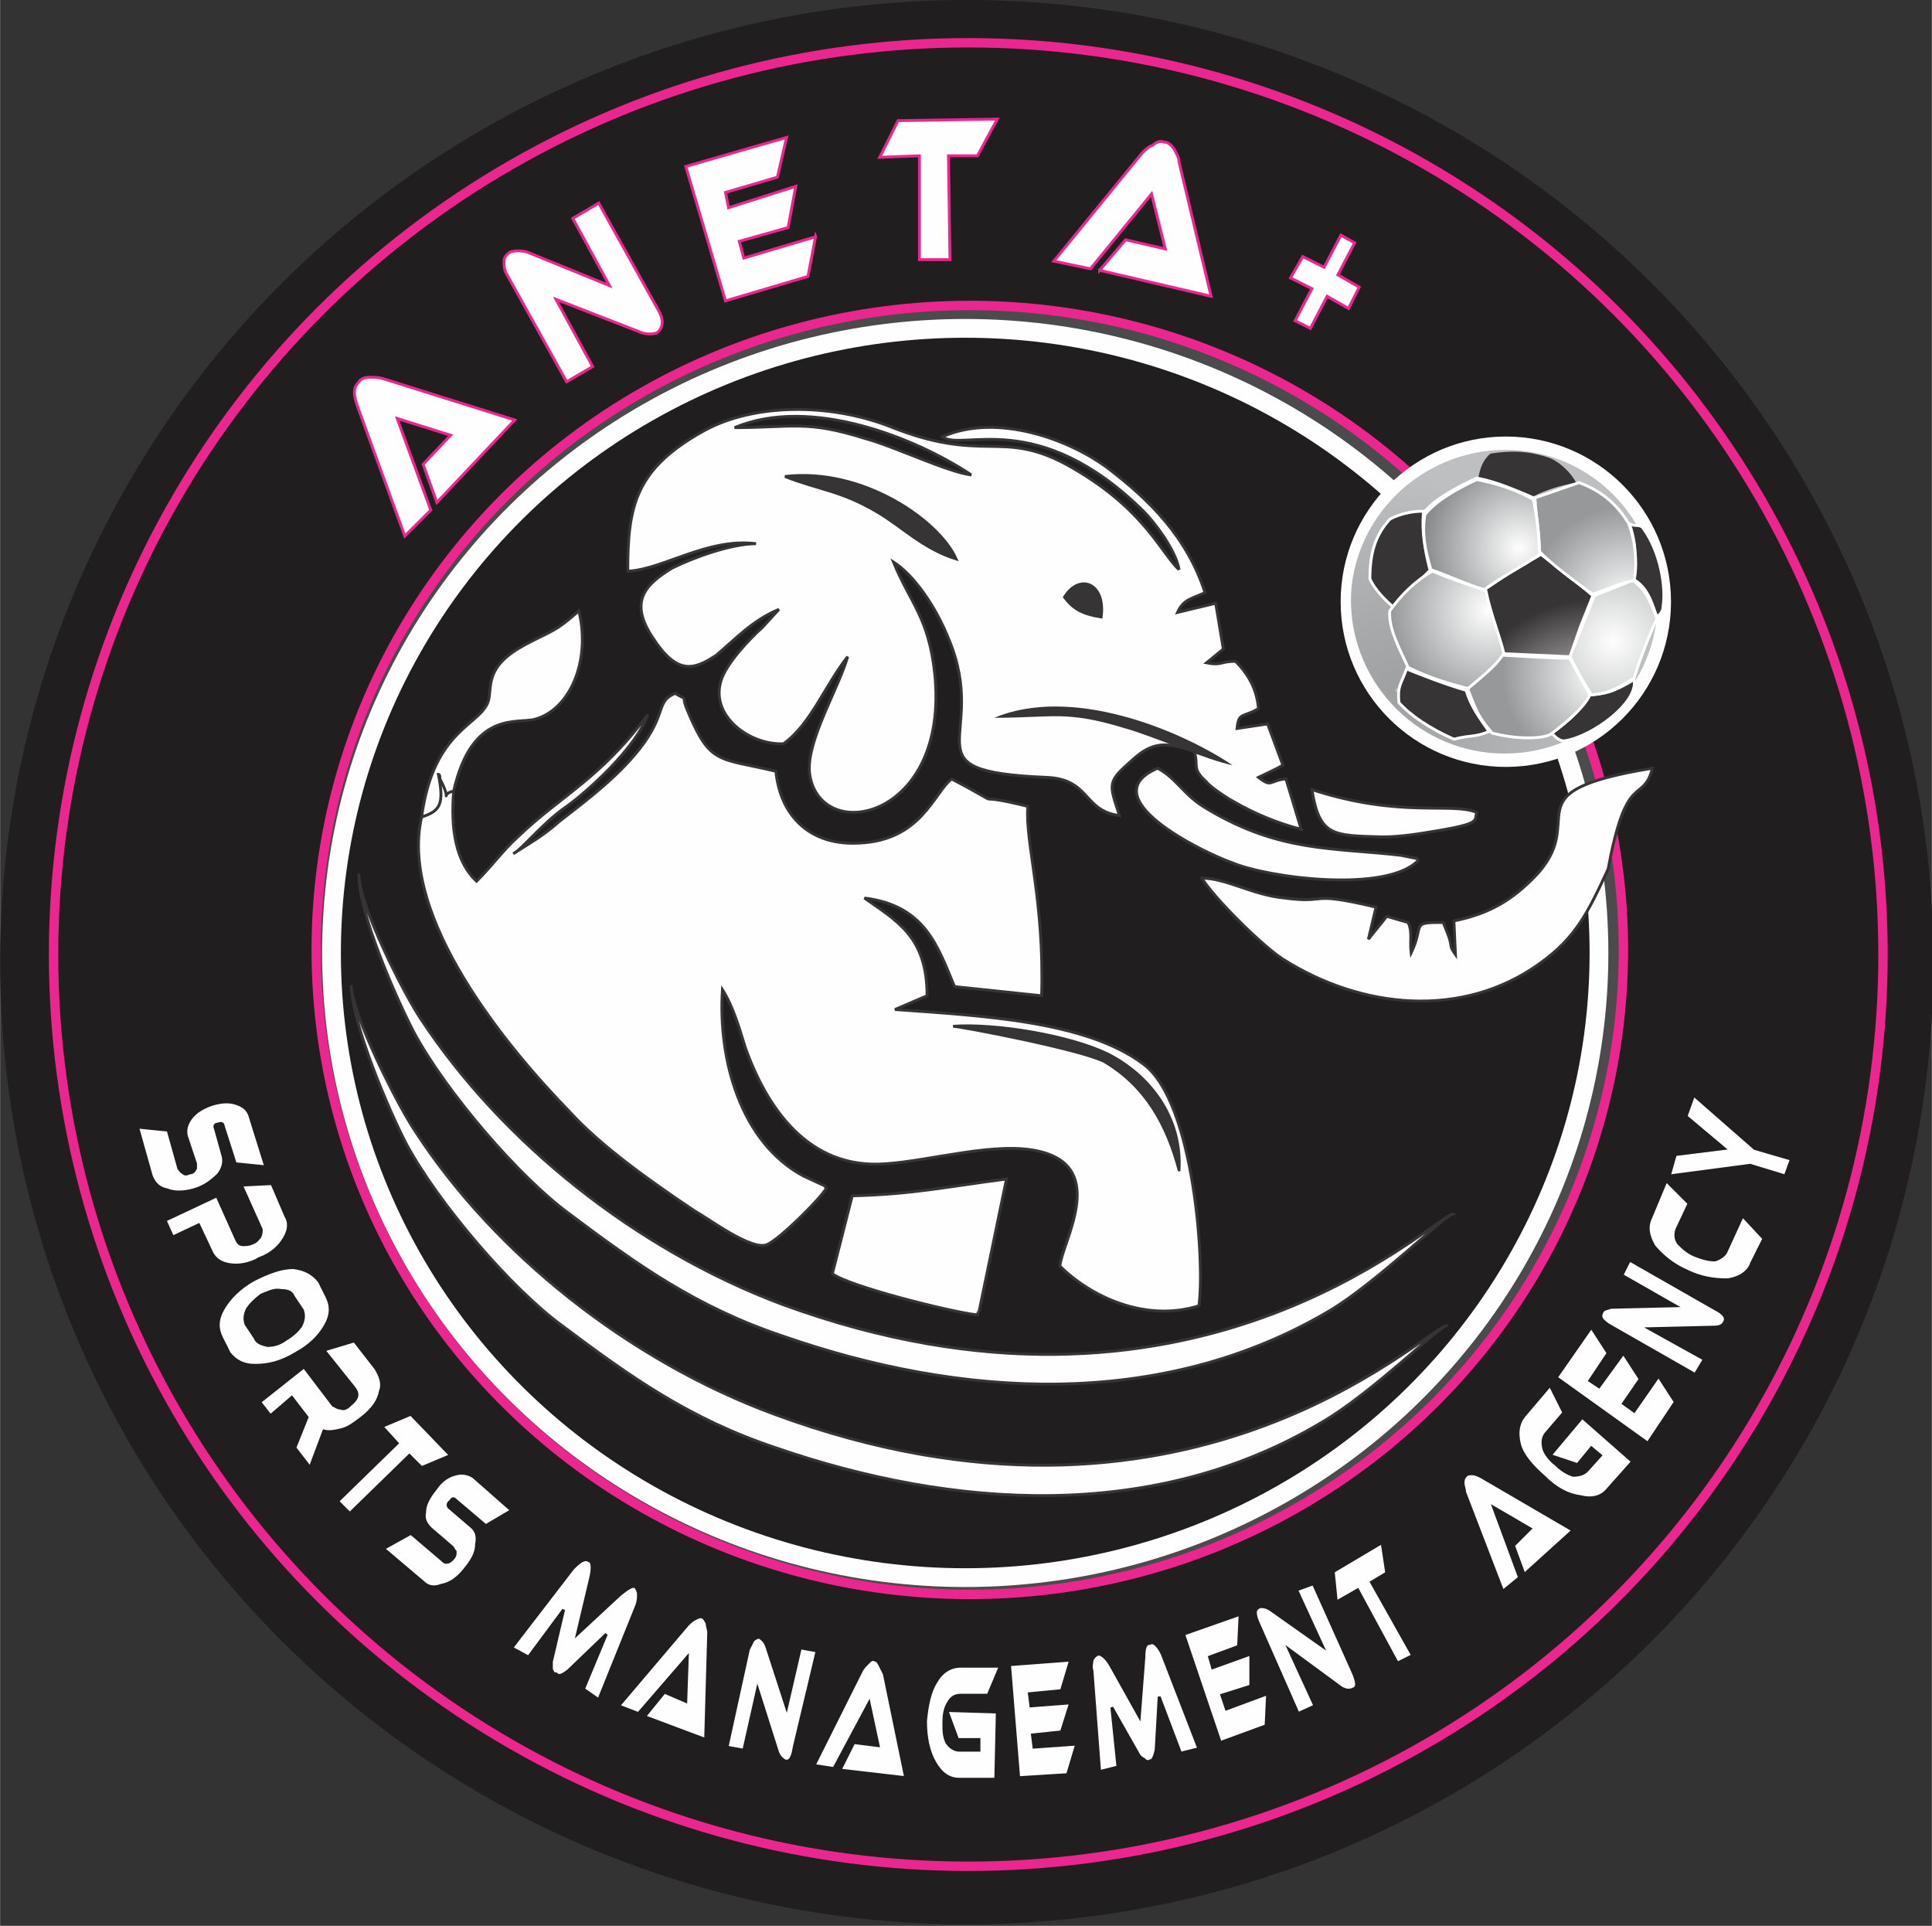 <?xml version="1.0" encoding="UTF-8"?>
<!DOCTYPE svg PUBLIC "-//W3C//DTD SVG 1.1//EN" "http://www.w3.org/Graphics/SVG/1.1/DTD/svg11.dtd">
<!-- Creator: CorelDRAW X8 -->
<svg xmlns="http://www.w3.org/2000/svg" xml:space="preserve" width="51.463mm" height="51.294mm" version="1.1" style="shape-rendering:geometricPrecision; text-rendering:geometricPrecision; image-rendering:optimizeQuality; fill-rule:evenodd; clip-rule:evenodd"
viewBox="0 0 1265 1261"
 xmlns:xlink="http://www.w3.org/1999/xlink">
 <rect x="0" y="0" width="1265" height="1261" fill="#333333" stroke="none"/>
 <defs>
  <style type="text/css">
   <![CDATA[
    .str1 {stroke:#FEFEFE;stroke-width:12.292}
    .str0 {stroke:#EC268F;stroke-width:6.146}
    .str2 {stroke:#FEFEFE;stroke-width:4.337}
    .str3 {stroke:#FEFEFE;stroke-width:1.873}
    .str4 {stroke:#373435;stroke-width:1.873}
    .str6 {stroke:#EC268F;stroke-width:1.873}
    .str5 {stroke:#201E1E;stroke-width:1.873}
    .fil13 {fill:none;fill-rule:nonzero}
    .fil2 {fill:#FEFEFE}
    .fil1 {fill:#4B4B4D}
    .fil4 {fill:#373435}
    .fil0 {fill:#201E1E}
    .fil12 {fill:#FEFEFE;fill-rule:nonzero}
    .fil6 {fill:url(#id0)}
    .fil8 {fill:url(#id1)}
    .fil9 {fill:url(#id2)}
    .fil10 {fill:url(#id3)}
    .fil11 {fill:url(#id4)}
    .fil3 {fill:url(#id5)}
    .fil7 {fill:url(#id6)}
    .fil5 {fill:url(#id7)}
   ]]>
  </style>
  <radialGradient id="id0" gradientUnits="userSpaceOnUse" gradientTransform="matrix(0.853 -2.244 -2.244 -0.853 1099 3148)" cx="1055.9" cy="420.365" r="37.593" fx="1055.9" fy="420.365">
   <stop offset="0" style="stop-opacity:1; stop-color:#FEFEFE"/>
   <stop offset="1" style="stop-opacity:1; stop-color:#96989A"/>
  </radialGradient>
  <radialGradient id="id1" gradientUnits="userSpaceOnUse" gradientTransform="matrix(0.985 -2.591 -2.591 -0.985 1033 3363)" cx="997.135" cy="392.881" r="37.893" fx="997.135" fy="392.881">
   <stop offset="0" style="stop-opacity:1; stop-color:#FEFEFE"/>
   <stop offset="1" style="stop-opacity:1; stop-color:#BDBFC1"/>
  </radialGradient>
  <radialGradient id="id2" gradientUnits="userSpaceOnUse" gradientTransform="matrix(0.607 -1.597 1.597 0.607 -182 1730)" cx="995.011" cy="358.69" r="37.893" fx="995.011" fy="358.69">
   <stop offset="0" style="stop-opacity:1; stop-color:#FEFEFE"/>
   <stop offset="1" style="stop-opacity:1; stop-color:#848688"/>
  </radialGradient>
  <radialGradient id="id3" gradientUnits="userSpaceOnUse" gradientTransform="matrix(-0.629 1.655 1.655 0.629 924 -1465)" xlink:href="#id0" cx="974.467" cy="400.684" r="36.42" fx="974.467" fy="400.684">
  </radialGradient>
  <radialGradient id="id4" gradientUnits="userSpaceOnUse" gradientTransform="matrix(-0.562 1.479 1.479 0.562 983 -1355)" xlink:href="#id0" cx="1046.88" cy="441.271" r="40.145" fx="1046.88" fy="441.271">
  </radialGradient>
  <radialGradient id="id5" gradientUnits="userSpaceOnUse" gradientTransform="matrix(-1.903 0.359 0.359 1.903 2494 -736)" cx="915.036" cy="451.611" r="72.061" fx="915.036" fy="451.611">
   <stop offset="0" style="stop-opacity:1; stop-color:#D2D3D5"/>
   <stop offset="0.012" style="stop-opacity:0.918; stop-color:#96989A"/>
   <stop offset="1" style="stop-opacity:1; stop-color:#BDBFC1"/>
  </radialGradient>
  <radialGradient id="id6" gradientUnits="userSpaceOnUse" gradientTransform="matrix(0.852 -2.24 2.24 0.852 -726 2444)" xlink:href="#id0" cx="1064.78" cy="394.599" r="26.572" fx="1064.78" fy="394.599">
  </radialGradient>
  <radialGradient id="id7" gradientUnits="userSpaceOnUse" gradientTransform="matrix(1.351 -3.555 -3.556 -1.352 1343 4844)" cx="1044.24" cy="481.079" r="23.288" fx="1044.24" fy="481.079">
   <stop offset="0" style="stop-opacity:1; stop-color:#FEFEFE"/>
   <stop offset="1" style="stop-opacity:1; stop-color:#373435"/>
  </radialGradient>
 </defs>
 <g id="Capa_x0020_1">
  <ellipse class="fil0" cx="633" cy="630" rx="633" ry="630"/>
  <ellipse class="fil0 str0" cx="634" cy="625" rx="599" ry="597"/>
  <ellipse class="fil1 str0" cx="635" cy="622" rx="428" ry="422"/>
  <ellipse class="fil0 str1" cx="632" cy="624" rx="415" ry="409"/>
  <circle class="fil2 str2" cx="986" cy="394" r="106"/>
  <path class="fil3" d="M995 295c-55,-5 -104,35 -110,89 -5,55 36,104 91,109 55,5 104,-35 109,-90 5,-54 -35,-103 -90,-108z"/>
  <path class="fil4 str3" d="M1069 379c11,6 13,18 16,25 1,-1 4,-3 4,-7 2,-13 -2,-36 -13,-51 -2,-3 -5,-1 -9,-3 6,18 3,27 2,36z"/>
  <path class="fil4 str3" d="M1041 455c-7,12 -18,20 -25,25 1,1 5,6 9,5 18,-3 48,-25 45,-40 -15,9 -19,9 -29,10z"/>
  <polygon class="fil5 str3" points="972,386 990,374 1009,363 1026,376 1043,390 1035,410 1028,430 1006,429 984,428 978,407 "/>
  <path class="fil4 str3" d="M939 371c-2,-12 -3,-23 -4,-36 -7,-1 -18,1 -25,5 -10,11 -13,23 -13,39 3,7 10,14 17,20 14,-16 17,-21 25,-28z"/>
  <path class="fil4 str3" d="M975 479c-7,-10 -12,-17 -15,-27 -11,-3 -32,-11 -39,-14 -4,11 -6,11 -5,22 7,8 20,17 36,24 12,-3 13,-1 23,-5z"/>
  <path class="fil4" d="M1004 325c8,-4 17,-7 28,-9 -3,-6 -10,-13 -17,-16 -14,-5 -26,-5 -39,-3 -5,4 -7,10 -8,16 20,6 26,7 36,12z"/>
  <path class="fil6 str3" d="M1070 444c4,-13 9,-26 15,-39 -4,-10 -7,-19 -16,-25l-25 10 -16 40c4,8 9,17 14,25 12,-1 18,-5 28,-11z"/>
  <path class="fil7 str3" d="M1070 380c3,-14 -1,-32 -4,-38 -7,-11 -16,-20 -32,-26l-29 10 3 35c6,7 26,22 35,28 12,-4 15,-6 27,-9z"/>
  <path class="fil8 str3" d="M1008 362c0,-12 -2,-27 -4,-36 -12,-5 -22,-10 -37,-13 -13,6 -28,14 -35,23 -1,12 1,24 4,36 15,5 25,11 35,14 13,-10 26,-16 37,-24z"/>
  <path class="fil9 str3" d="M1008 363c0,-12 -2,-27 -4,-36 -11,-6 -22,-10 -37,-13 -13,6 -27,14 -34,23 -2,12 0,23 4,36 14,5 24,10 35,13 12,-9 25,-15 36,-23z"/>
  <path class="fil10 str3" d="M985 429c-7,9 -16,17 -23,22 -12,-3 -26,-7 -40,-14 -6,-13 -13,-26 -12,-37 7,-10 17,-20 28,-26 14,6 25,9 35,13 3,15 9,29 12,42z"/>
  <path class="fil11 str3" d="M1041 455c-3,8 -19,21 -26,26 -6,3 -23,3 -38,-1 -10,-12 -10,-14 -16,-29 12,-10 18,-15 23,-22 17,1 33,2 44,2 6,12 9,16 13,24z"/>
  <path class="fil2 str4" d="M951 795c-5,1 -50,45 -80,63 -111,66 -243,57 -358,17 -57,-19 -96,-47 -140,-80 -33,-24 -81,-80 -102,-119 -12,-23 -37,-80 -36,-104 -1,19 30,80 41,96 53,80 140,150 236,186 267,98 423,-54 439,-59z"/>
  <path class="fil2 str4" d="M947 868c-5,1 -50,45 -81,63 -110,66 -242,57 -358,17 -57,-19 -96,-47 -140,-80 -33,-24 -81,-80 -102,-119 -12,-23 -36,-80 -36,-104 0,19 31,80 42,96 52,80 140,150 235,185 268,99 423,-53 440,-58z"/>
  <path class="fil2 str4" d="M297 518c-10,2 0,9 -9,-8 0,-1 0,-3 -1,-3 4,20 1,24 -11,28 8,-59 40,-60 44,-77 2,-10 -2,-22 24,-36 19,-10 19,-8 35,-22 8,33 -6,65 -29,71 -11,3 -41,-6 -53,47zm475 248c2,-34 -19,-62 -47,-76 -25,-12 -73,-20 -101,-18 5,0 83,15 99,23 27,16 41,41 49,71zm-496 -231c12,-4 15,-8 11,-28 1,0 1,2 1,3 9,17 -1,10 9,8 -2,24 1,46 15,59 11,-11 17,-20 27,-29 28,-27 54,-38 85,-80 -7,21 -39,50 -53,60 -16,11 -29,28 -35,31 11,-7 20,-12 30,-21 18,-14 41,-31 56,-52 14,-20 8,-27 20,-32 10,6 3,-1 8,11 15,36 20,31 58,40 3,30 23,49 55,47 40,-2 48,-32 60,-42 42,22 6,7 50,18 -2,23 11,62 9,124l-57 -6c-11,-26 -19,-53 -59,-58 21,15 41,25 41,64l-21 9c54,4 125,7 163,36 33,25 40,131 36,158 -35,11 -71,-6 -91,-26 1,-15 32,-64 -13,-75 -28,-7 -71,6 -101,8 -51,4 -78,-37 -92,-76 -4,-13 -8,-27 -15,-38 -3,46 12,100 53,122l13 6c1,0 1,1 2,2 -3,6 -31,34 -39,37 -10,4 -38,-17 -47,-22 -30,-20 -62,-43 -82,-65 -40,-41 -112,-127 -97,-193zm445 -131c3,-22 -14,-29 -24,-13 6,8 12,11 24,13zm-95 -38c-11,-25 -61,-60 -112,-54 23,9 36,9 60,23 17,10 30,24 52,31zm10 -55c-36,-24 -105,-52 -155,-31 38,0 47,-5 85,7 19,5 54,22 70,24zm136 62c-2,-13 -17,-32 -23,-38 -70,-69 -119,-39 -132,-49 36,-16 84,2 109,21 26,20 51,44 63,81 -8,4 -14,4 -18,13l25 -6 5 30 -11 9c10,2 9,-1 19,-1 8,8 14,18 15,31 -10,6 -13,2 -14,13l20 -3 10 27c-5,3 -12,6 -16,8 9,7 7,2 18,1l10 33c-16,-4 -32,-11 -44,-18 -4,-2 -16,-10 -18,-13 -10,-9 -5,-10 -8,-20 -18,-6 -27,-7 -41,6 -16,14 -15,15 -8,36 -24,-3 -19,-24 -48,-25 -94,-4 -36,-25 -64,-91 -8,-20 -22,-41 -36,-50 11,27 23,36 27,73 10,96 -76,113 -82,65 -2,-21 19,-55 25,-76 -15,19 -24,44 -42,57 -22,1 -48,-18 -41,-41 3,-11 19,-28 27,-35l11 -12c-17,7 -28,19 -41,30 -15,10 -26,13 -42,-12 -15,-23 -5,-34 13,-45 14,-7 39,-16 55,-16 -32,-4 -61,17 -84,18 0,-43 5,-67 50,-92 33,-18 82,-18 121,-3 62,25 73,2 116,25 51,28 62,58 74,69zm157 190c-20,22 -98,12 -122,2 -20,-7 -93,-43 -49,-62 13,7 17,18 33,27 47,28 82,25 126,30l10 2c0,-1 1,1 2,1zm38 -31c-2,5 4,7 -26,12 -12,2 -24,4 -36,4 -32,-1 -41,0 -46,-31 58,19 92,8 108,15zm86 37c-13,28 -21,45 -45,62 -50,36 -116,30 -168,-3 -14,-9 -46,-41 -53,-53 16,0 33,11 54,13 30,4 14,-5 60,6l-5 21c3,-4 9,-11 12,-15l14 4c3,6 1,12 2,20 9,-19 -1,-20 21,-20l2 5c5,12 1,9 6,16l-1 -22c25,-5 39,-15 52,-28 39,-39 -19,-56 78,-72 -4,16 -11,11 -18,26 -5,10 -9,29 -11,40zm-495 214c40,-1 62,-6 101,-11l-18 87c0,-1 -1,1 -1,2 -18,-2 -85,-19 -95,-27l13 -51z"/>
  <path class="fil4" d="M626 366c-22,-7 -35,-21 -52,-31 -24,-14 -37,-14 -60,-23 51,-6 101,29 112,54z"/>
  <path class="fil4" d="M772 766c-8,-30 -22,-55 -49,-71 -16,-8 -94,-23 -99,-23 28,-2 76,6 101,18 28,14 49,42 47,76z"/>
  <path class="fil4" d="M807 501c-16,-3 -52,-19 -70,-24 -39,-12 -47,-7 -86,-7 50,-21 120,7 156,31z"/>
  <path class="fil4" d="M721 404c-12,-2 -18,-5 -24,-13 10,-16 27,-9 24,13z"/>
  <path class="fil12" d="M174 764l-20 -2 -8 -25c0,-1 -1,-2 -3,-1 -2,0 -3,1 -2,3l5 18c1,4 0,8 -3,12 -4,4 -9,8 -16,10 -7,2 -13,2 -18,0 -5,-1 -8,-4 -10,-9l-9 -32 20 2 7 25c1,1 1,2 3,3 1,1 2,1 4,0 2,0 3,-1 4,-3 0,-1 0,-2 0,-3l-6 -18c-1,-4 0,-8 3,-12 3,-4 8,-7 14,-9 7,-2 12,-2 17,0 5,2 7,5 8,9l10 32zm-4 60c-7,4 -14,5 -20,4 -6,-1 -10,-4 -12,-9l-8 -17 -17 8 -5 -11 34 -16 13 29c1,2 2,3 4,3 2,0 4,0 6,-1 3,-1 4,-3 5,-4 1,-2 1,-3 1,-5l-13 -29 20 -1 9 21c3,5 2,10 -1,15 -3,5 -8,10 -16,13zm24 62c-10,6 -18,8 -27,8 -8,0 -13,-3 -17,-8l-5 -10c-3,-6 -3,-12 1,-19 4,-7 11,-14 20,-19 10,-5 18,-8 26,-8 8,1 13,4 17,9l5 10c3,6 3,12 -1,19 -4,7 -10,13 -19,18zm4 -28l-6 -9c-1,-3 -4,-4 -8,-4 -4,-1 -8,1 -13,3 -4,3 -7,6 -9,9 -2,4 -2,7 -1,10l6 9c1,3 4,4 8,5 4,0 8,-1 12,-4 5,-3 8,-6 10,-9 2,-4 2,-7 1,-10zm5 103l-10 -13 8 -20 -10 -13 -14 12 -7 -9 29 -23 19 25c2,1 3,2 5,2 2,1 4,0 6,-2 5,-4 6,-7 3,-11l-20 -25 20 -6 14 18c3,5 5,10 3,15 -1,6 -5,12 -13,18 -4,3 -8,6 -12,7 -4,1 -8,2 -12,1l-9 24zm92 -8l-19 8 -8 -8 -39 38 -8 -8 39 -38 -10 -11 19 -8 26 27zm40 36l-17 10 -20 -17c-1,-1 -2,-1 -3,1 -2,1 -2,3 -1,4l14 12c4,3 5,7 4,12 0,6 -3,11 -8,17 -4,5 -9,9 -15,10 -5,2 -9,1 -12,-2l-26 -22 18 -10 20 17c1,1 2,2 3,2 2,0 3,-1 4,-2 2,-2 2,-3 2,-5 -1,-1 -1,-2 -2,-3l-14 -12c-3,-3 -5,-6 -4,-11 0,-5 3,-10 7,-15 4,-6 9,-9 14,-10 4,-1 8,0 11,2l25 22zm57 124l-10 -7 15 -36 -25 24c-4,3 -6,4 -8,2 -2,0 -2,-1 -3,-3 0,-2 0,-3 0,-5l8 -34 -23 31 -11 -6 40 -52c2,-2 4,-4 6,-5 2,-1 3,-1 5,0 2,1 2,5 1,10l-9 38 28 -26c5,-4 8,-6 10,-5 1,1 2,3 2,5 0,2 0,4 -1,7l-25 62zm30 11l13 -16 14 6 1 -29 -32 37 -13 -5 45 -53c2,-2 3,-3 5,-4 2,-1 4,-2 5,-1 1,0 2,2 3,4 0,2 1,4 1,6l-2 70 -40 -15zm98 20c-1,7 -3,10 -6,9 -2,-1 -4,-3 -5,-6l-13 -41 -9 40 -11 -2 14 -64c1,-2 2,-4 3,-6 1,-1 3,-2 4,-2 2,1 4,3 5,6l13 40 9 -39 11 2 -15 63zm30 15l9 -18 16 2 -6 -28 -23 43 -13 -2 31 -62c1,-2 3,-4 4,-5 2,-2 3,-3 5,-2 1,0 2,1 3,3 1,2 2,4 3,6l14 68 -43 -5zm105 -68l-8 19 -18 0c-3,0 -6,1 -8,5 -2,3 -3,7 -3,13 0,5 0,9 2,13 2,3 5,5 8,5l13 0 0 -7 -14 0 -7 -19 33 1 -1 44 -24 0c-7,0 -12,-4 -16,-11 -4,-7 -6,-16 -6,-27 1,-11 3,-20 7,-26 4,-7 10,-10 16,-10l26 0zm50 51l-6 20 -32 2 -6 -74 40 -3 -6 20 -21 2 1 8 26 -2 -6 19 -19 2 1 8 28 -2zm80 3l-12 3 -14 -37 -2 35c-1,4 -2,7 -4,7 -2,1 -3,0 -4,-1 -2,-1 -3,-2 -4,-4l-17 -30 4 39 -12 3 -5 -66c-1,-3 0,-5 0,-7 1,-2 2,-3 4,-4 2,0 5,2 8,7l19 34 3 -39c0,-6 1,-9 4,-9 1,-1 3,0 4,1 2,2 3,4 4,6l24 62zm45 -36l-1 21 -30 11 -24 -71 37 -13 -1 21 -19 7 2 7 25 -9 0 21 -19 6 3 9 27 -10zm56 -14c3,7 3,10 0,11 -2,1 -5,1 -8,-1l-34 -25 17 37 -11 5 -26 -59c-1,-2 -2,-5 -2,-7 0,-2 1,-3 3,-4 2,0 4,0 7,2l34 24 -17 -37 11 -4 26 58zm19 -85l3 20 -10 6 27 48 -10 5 -26 -48 -14 8 -2 -20 32 -19zm93 21l-7 -19 11 -11 -24 -14 17 46 -11 9 -25 -65c0,-2 -1,-4 -1,-6 0,-3 1,-4 2,-5 1,-1 2,-1 4,-1 2,0 4,1 6,2l60 35 -32 29zm17 -124l9 18 -12 14c-2,3 -2,6 -1,10 1,3 4,7 8,10 4,4 8,6 11,7 4,0 7,-1 9,-3l9 -10 -6 -5 -9 11 -18 -6 21 -25 33 29 -16 18c-4,5 -10,7 -18,5 -8,-1 -16,-5 -24,-13 -8,-7 -14,-14 -16,-21 -2,-8 -1,-14 3,-19l17 -20zm71 -6l11 17 -18 27 -60 -43 23 -33 11 17 -12 18 6 4 16 -22 11 17 -11 16 7 5 16 -23zm37 -44c6,3 8,6 6,9 -1,2 -3,3 -7,3l-42 1 36 20 -6 10 -56 -32c-2,-1 -4,-3 -5,-4 -1,-2 -1,-3 0,-5 1,-2 3,-2 6,-3l42 -1 -35 -20 5 -10 56 32zm18 -61l14 15 -8 16c-2,6 -8,10 -16,11 -8,0 -17,-1 -27,-6 -9,-4 -16,-10 -21,-16 -4,-7 -5,-13 -2,-19l10 -24 15 15 -8 17c-1,3 -1,6 1,9 3,3 6,6 11,8 5,2 9,3 13,3 3,-1 6,-3 7,-5l11 -24zm-32 -79l40 35 24 7 -4 11 -23 -7 -53 7 4 -14 32 -4 -25 -21 5 -14z"/>
  <path id="1" class="fil13 str5" d="M174 764l-20 -2 -8 -25c0,-1 -1,-2 -3,-1 -2,0 -3,1 -2,3l5 18c1,4 0,8 -3,12 -4,4 -9,8 -16,10 -7,2 -13,2 -18,0 -5,-1 -8,-4 -10,-9l-9 -32 20 2 7 25c1,1 1,2 3,3 1,1 2,1 4,0 2,0 3,-1 4,-3 0,-1 0,-2 0,-3l-6 -18c-1,-4 0,-8 3,-12 3,-4 8,-7 14,-9 7,-2 12,-2 17,0 5,2 7,5 8,9l10 32zm-4 60c-7,4 -14,5 -20,4 -6,-1 -10,-4 -12,-9l-8 -17 -17 8 -5 -11 34 -16 13 29c1,2 2,3 4,3 2,0 4,0 6,-1 3,-1 4,-3 5,-4 1,-2 1,-3 1,-5l-13 -29 20 -1 9 21c3,5 2,10 -1,15 -3,5 -8,10 -16,13zm24 62c-10,6 -18,8 -27,8 -8,0 -13,-3 -17,-8l-5 -10c-3,-6 -3,-12 1,-19 4,-7 11,-14 20,-19 10,-5 18,-8 26,-8 8,1 13,4 17,9l5 10c3,6 3,12 -1,19 -4,7 -10,13 -19,18zm4 -28l-6 -9c-1,-3 -4,-4 -8,-4 -4,-1 -8,1 -13,3 -4,3 -7,6 -9,9 -2,4 -2,7 -1,10l6 9c1,3 4,4 8,5 4,0 8,-1 12,-4 5,-3 8,-6 10,-9 2,-4 2,-7 1,-10zm5 103l-10 -13 8 -20 -10 -13 -14 12 -7 -9 29 -23 19 25c2,1 3,2 5,2 2,1 4,0 6,-2 5,-4 6,-7 3,-11l-20 -25 20 -6 14 18c3,5 5,10 3,15 -1,6 -5,12 -13,18 -4,3 -8,6 -12,7 -4,1 -8,2 -12,1l-9 24zm92 -8l-19 8 -8 -8 -39 38 -8 -8 39 -38 -10 -11 19 -8 26 27zm40 36l-17 10 -20 -17c-1,-1 -2,-1 -3,1 -2,1 -2,3 -1,4l14 12c4,3 5,7 4,12 0,6 -3,11 -8,17 -4,5 -9,9 -15,10 -5,2 -9,1 -12,-2l-26 -22 18 -10 20 17c1,1 2,2 3,2 2,0 3,-1 4,-2 2,-2 2,-3 2,-5 -1,-1 -1,-2 -2,-3l-14 -12c-3,-3 -5,-6 -4,-11 0,-5 3,-10 7,-15 4,-6 9,-9 14,-10 4,-1 8,0 11,2l25 22zm57 124l-10 -7 15 -36 -25 24c-4,3 -6,4 -8,2 -2,0 -2,-1 -3,-3 0,-2 0,-3 0,-5l8 -34 -23 31 -11 -6 40 -52c2,-2 4,-4 6,-5 2,-1 3,-1 5,0 2,1 2,5 1,10l-9 38 28 -26c5,-4 8,-6 10,-5 1,1 2,3 2,5 0,2 0,4 -1,7l-25 62zm30 11l13 -16 14 6 1 -29 -32 37 -13 -5 45 -53c2,-2 3,-3 5,-4 2,-1 4,-2 5,-1 1,0 2,2 3,4 0,2 1,4 1,6l-2 70 -40 -15zm98 20c-1,7 -3,10 -6,9 -2,-1 -4,-3 -5,-6l-13 -41 -9 40 -11 -2 14 -64c1,-2 2,-4 3,-6 1,-1 3,-2 4,-2 2,1 4,3 5,6l13 40 9 -39 11 2 -15 63zm30 15l9 -18 16 2 -6 -28 -23 43 -13 -2 31 -62c1,-2 3,-4 4,-5 2,-2 3,-3 5,-2 1,0 2,1 3,3 1,2 2,4 3,6l14 68 -43 -5zm105 -68l-8 19 -18 0c-3,0 -6,1 -8,5 -2,3 -3,7 -3,13 0,5 0,9 2,13 2,3 5,5 8,5l13 0 0 -7 -14 0 -7 -19 33 1 -1 44 -24 0c-7,0 -12,-4 -16,-11 -4,-7 -6,-16 -6,-27 1,-11 3,-20 7,-26 4,-7 10,-10 16,-10l26 0zm50 51l-6 20 -32 2 -6 -74 40 -3 -6 20 -21 2 1 8 26 -2 -6 19 -19 2 1 8 28 -2zm80 3l-12 3 -14 -37 -2 35c-1,4 -2,7 -4,7 -2,1 -3,0 -4,-1 -2,-1 -3,-2 -4,-4l-17 -30 4 39 -12 3 -5 -66c-1,-3 0,-5 0,-7 1,-2 2,-3 4,-4 2,0 5,2 8,7l19 34 3 -39c0,-6 1,-9 4,-9 1,-1 3,0 4,1 2,2 3,4 4,6l24 62zm45 -36l-1 21 -30 11 -24 -71 37 -13 -1 21 -19 7 2 7 25 -9 0 21 -19 6 3 9 27 -10zm56 -14c3,7 3,10 0,11 -2,1 -5,1 -8,-1l-34 -25 17 37 -11 5 -26 -59c-1,-2 -2,-5 -2,-7 0,-2 1,-3 3,-4 2,0 4,0 7,2l34 24 -17 -37 11 -4 26 58zm19 -85l3 20 -10 6 27 48 -10 5 -26 -48 -14 8 -2 -20 32 -19zm93 21l-7 -19 11 -11 -24 -14 17 46 -11 9 -25 -65c0,-2 -1,-4 -1,-6 0,-3 1,-4 2,-5 1,-1 2,-1 4,-1 2,0 4,1 6,2l60 35 -32 29zm17 -124l9 18 -12 14c-2,3 -2,6 -1,10 1,3 4,7 8,10 4,4 8,6 11,7 4,0 7,-1 9,-3l9 -10 -6 -5 -9 11 -18 -6 21 -25 33 29 -16 18c-4,5 -10,7 -18,5 -8,-1 -16,-5 -24,-13 -8,-7 -14,-14 -16,-21 -2,-8 -1,-14 3,-19l17 -20zm71 -6l11 17 -18 27 -60 -43 23 -33 11 17 -12 18 6 4 16 -22 11 17 -11 16 7 5 16 -23zm37 -44c6,3 8,6 6,9 -1,2 -3,3 -7,3l-42 1 36 20 -6 10 -56 -32c-2,-1 -4,-3 -5,-4 -1,-2 -1,-3 0,-5 1,-2 3,-2 6,-3l42 -1 -35 -20 5 -10 56 32zm18 -61l14 15 -8 16c-2,6 -8,10 -16,11 -8,0 -17,-1 -27,-6 -9,-4 -16,-10 -21,-16 -4,-7 -5,-13 -2,-19l10 -24 15 15 -8 17c-1,3 -1,6 1,9 3,3 6,6 11,8 5,2 9,3 13,3 3,-1 6,-3 7,-5l11 -24zm-32 -79l40 35 24 7 -4 11 -23 -7 -53 7 4 -14 32 -4 -25 -21 5 -14z"/>
  <path class="fil12" d="M286 329l-9 -25 18 -19 -35 -11 22 60 -17 17 -31 -85c-1,-3 -2,-6 -2,-9 0,-3 1,-5 3,-7 1,-2 4,-3 7,-3 3,0 6,0 9,1l86 27 -51 54zm145 -126c4,7 3,12 -1,15 -3,1 -8,1 -12,-1l-54 -21 24 44 -17 10 -39 -70c-2,-3 -2,-6 -2,-9 0,-2 1,-4 4,-6 3,-1 7,-1 11,0l54 22 -24 -44 17 -10 39 70zm103 -48l-5 26 -54 16 -26 -88 66 -19 -6 26 -34 10 2 10 44 -14 -5 27 -32 9 3 11 47 -14zm119 -77l-13 24 -19 0 1 68 -20 0 0 -68 -26 1 12 -24 65 -1zm67 99l17 -20 26 6 -9 -36 -40 49 -24 -5 58 -71c2,-2 4,-4 7,-5 2,-2 5,-3 7,-2 3,0 5,2 7,5 1,2 3,5 3,8l21 88 -73 -17zm170 11l-7 14 -14 -8 -11 21 -10 -5 11 -21 -14 -7 8 -14 14 7 11 -21 9 5 -11 21 14 8z"/>
  <path id="1" class="fil13 str6" d="M286 329l-9 -25 18 -19 -35 -11 22 60 -17 17 -31 -85c-1,-3 -2,-6 -2,-9 0,-3 1,-5 3,-7 1,-2 4,-3 7,-3 3,0 6,0 9,1l86 27 -51 54zm145 -126c4,7 3,12 -1,15 -3,1 -8,1 -12,-1l-54 -21 24 44 -17 10 -39 -70c-2,-3 -2,-6 -2,-9 0,-2 1,-4 4,-6 3,-1 7,-1 11,0l54 22 -24 -44 17 -10 39 70zm103 -48l-5 26 -54 16 -26 -88 66 -19 -6 26 -34 10 2 10 44 -14 -5 27 -32 9 3 11 47 -14zm119 -77l-13 24 -19 0 1 68 -20 0 0 -68 -26 1 12 -24 65 -1zm67 99l17 -20 26 6 -9 -36 -40 49 -24 -5 58 -71c2,-2 4,-4 7,-5 2,-2 5,-3 7,-2 3,0 5,2 7,5 1,2 3,5 3,8l21 88 -73 -17zm170 11l-7 14 -14 -8 -11 21 -10 -5 11 -21 -14 -7 8 -14 14 7 11 -21 9 5 -11 21 14 8z"/>
 </g>
</svg>
